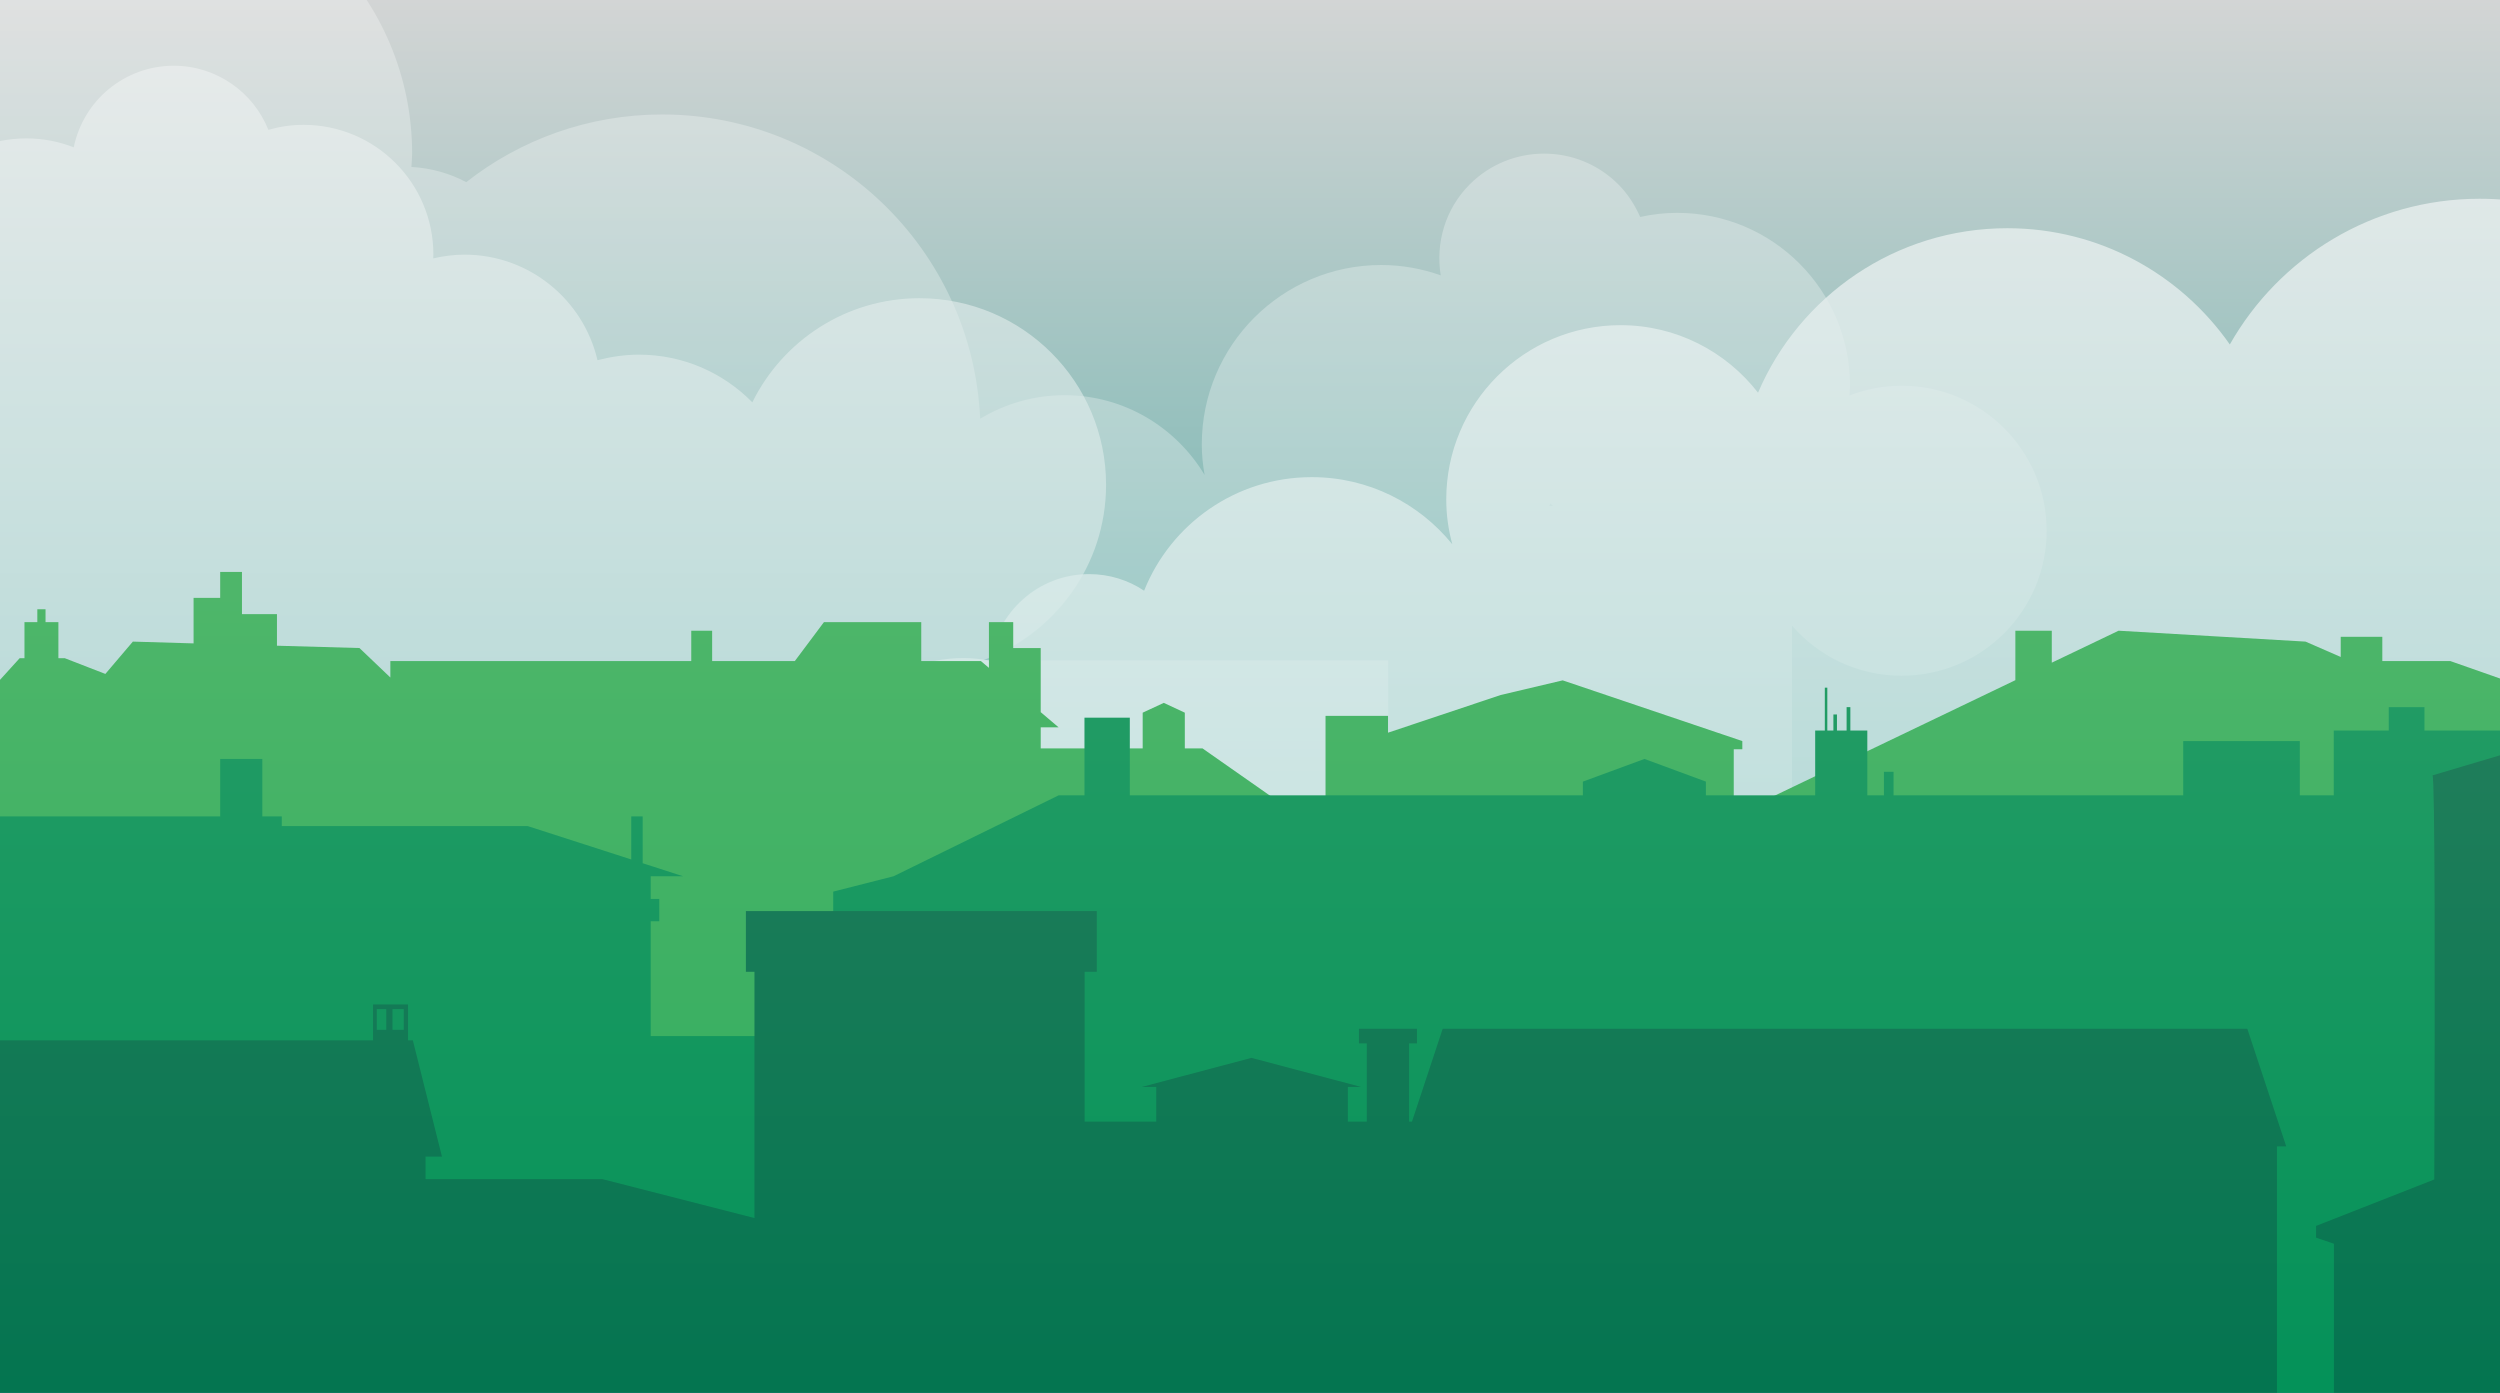 <?xml version="1.0" encoding="utf-8"?>
<!-- Generator: Adobe Illustrator 21.0.0, SVG Export Plug-In . SVG Version: 6.00 Build 0)  -->
<svg version="1.1" id="Capa_1" xmlns="http://www.w3.org/2000/svg" xmlns:xlink="http://www.w3.org/1999/xlink" x="0px" y="0px"
	 viewBox="0 0 1400 780" style="enable-background:new 0 0 1400 780;" xml:space="preserve">
<rect x="0" y="0" width="1400" height="780" fill="#333333" stroke="none"/>
<style type="text/css">
	.st0{opacity:0.8;clip-path:url(#SVGID_2_);fill:url(#SVGID_3_);}
	.st1{opacity:0.7;clip-path:url(#SVGID_2_);}
	.st2{opacity:0.7;}
	.st3{opacity:0.4;clip-path:url(#SVGID_5_);fill:#FFFFFF;}
	.st4{opacity:0.6;clip-path:url(#SVGID_5_);fill:#FFFFFF;}
	.st5{opacity:0.8;clip-path:url(#SVGID_5_);fill:#FFFFFF;}
	.st6{clip-path:url(#SVGID_5_);}
	.st7{fill:#39B54A;}
	.st8{clip-path:url(#SVGID_5_);fill:#009245;}
	.st9{fill:#006837;}
</style>
<g>
	<defs>
		<rect id="SVGID_1_" width="1400" height="780"/>
	</defs>
	<clipPath id="SVGID_2_">
		<use xlink:href="#SVGID_1_"  style="overflow:visible;"/>
	</clipPath>
	<linearGradient id="SVGID_3_" gradientUnits="userSpaceOnUse" x1="716.971" y1="792.428" x2="716.971" y2="-12.144">
		<stop  offset="0" style="stop-color:#00A99D"/>
		<stop  offset="1" style="stop-color:#FFFFFF"/>
	</linearGradient>
	<rect x="-5" y="-12.1" class="st0" width="1444" height="804.6"/>
	<g class="st1">
		<defs>
			<rect id="SVGID_4_" x="-3.5" y="-20" class="st2" width="1440" height="810"/>
		</defs>
		<clipPath id="SVGID_5_">
			<use xlink:href="#SVGID_4_"  style="overflow:visible;"/>
		</clipPath>
		<path class="st3" d="M1064.9,216c-10.3,0-20.2,2-29.2,5.5c0.1-1.8,0.3-3.7,0.3-5.5c0-53.5-43.3-96.8-96.8-96.8
			c-7.1,0-14,0.8-20.7,2.3c-2.9-6.6-6.9-12.9-12.3-18.3c-22.9-22.9-60.1-22.9-83.1,0c-13.9,13.9-19.2,33-16.3,51
			c-10.4-3.7-21.6-5.8-33.3-5.8c-55.5,0-100.5,45-100.5,100.5c0,5.9,0.6,11.5,1.6,17.1c-16-26.7-45.1-44.7-78.5-44.7
			c-17.3,0-33.4,4.9-47.2,13.2c-4.3-94.8-82.3-170.4-178.1-170.4c-41.4,0-79.5,14.2-109.7,37.9c-9.2-4.9-19.7-7.9-30.7-8.5
			c0.1-2.5,0.4-5,0.4-7.5c0-87.2-70.7-158-158-158C33.8-72-1.7-57.9-29.2-34.7c1.4-7.4,2.2-15,2.2-22.7
			c0-67.1-54.4-121.5-121.5-121.5c-32.1,0-61.3,12.6-83,32.9c0.2-2.3,0.4-4.6,0.4-7c0-44.7-36.3-81-81-81
			c-42.2,0-76.8,32.2-80.6,73.4c-17.3-11.6-38-18.3-60.3-18.3c-60,0-108.6,48.6-108.6,108.6c0,0.5,0.1,1.1,0.1,1.6
			c-8.4-2-17-3.2-26-3.2c-60.9,0-110.2,49.3-110.2,110.2c0,9.7,1.4,19.1,3.7,28.1c-8.1-1.3-16.3-2.1-24.8-2.1
			c-86.8,0-157.2,70.4-157.2,157.2c0,46,19.9,87.2,51.3,115.9c-38.4,22.1-64.3,63.4-64.3,110.9c0,70.7,57.3,128,128,128
			c3.8,0,7.6-0.2,11.3-0.6v20H430.7v-69.5h572.8V350.3c14.9,17.2,36.8,28.1,61.4,28.1c44.9,0,81.2-36.4,81.2-81.2
			S1109.7,216,1064.9,216z M869.8,283.4h-2.2c0.2-0.5,0.4-1,0.6-1.5C868.7,282.4,869.3,282.9,869.8,283.4z"/>
		<path class="st4" d="M550.2,369.8c40.3-14.5,69.2-53,69.2-98.3c0-57.7-46.8-104.5-104.5-104.5c-41.1,0-76.6,23.8-93.6,58.3
			c-16.2-16.5-38.7-26.7-63.5-26.7c-8,0-15.8,1.2-23.2,3.1c-7.9-33.8-38.2-59.1-74.5-59.1c-6,0-11.9,0.8-17.5,2.1
			c0-0.7,0.1-1.4,0.1-2.1c0-40.2-32.6-72.7-72.7-72.7c-6.9,0-13.5,1-19.7,2.8c-8.4-21-29-35.9-53-35.9c-27.6,0-50.7,19.6-56,45.7
			c-8.2-3.2-17.1-5-26.5-5c-40.6,0-73.5,32.9-73.5,73.5c0,3.3,0.3,6.5,0.7,9.7c-18.8-10.9-40.6-17.2-63.9-17.2
			c-55.9,0-103.2,35.8-120.7,85.7c-20.7-19-48.3-30.6-78.6-30.6c-64.4,0-116.7,52.2-116.7,116.7c0,7.1,0.7,13.9,1.9,20.6
			c-26.7-22.9-61.2-36.8-99.1-36.8c-84.1,0-152.3,68.2-152.3,152.3s68.2,152.3,152.3,152.3c48.6,0,91.8-22.9,119.7-58.3H777.4V369.8
			H550.2z"/>
		<path class="st5" d="M1576.4,319.1c0-16.7-11.7-30.6-27.3-34c0.3-4.2,0.5-8.5,0.5-12.8c0-88.9-72.1-161-161-161
			c-60,0-112.3,32.9-139.9,81.6c-27.5-39.3-73-65.1-124.6-65.1c-62.6,0-116.4,37.9-139.6,92.1c-17.9-23-45.7-37.8-77-37.8
			c-53.9,0-97.6,43.7-97.6,97.6c0,8.7,1.2,17,3.4,25.1c-18.6-22.9-46.9-37.6-78.7-37.6c-42.6,0-79,26.3-93.9,63.6
			c-8.8-5.9-19.4-9.3-30.8-9.3c-28.3,0-51.7,21.1-55.3,48.5c-4.9-0.9-10-1.5-15.1-1.5c-43.8,0-79.4,35.5-79.4,79.4
			s35.5,79.4,79.4,79.4c1.6,0,3.2-0.1,4.9-0.2V579h1005.5V462.4v-64.8v-44.6C1565,349.2,1576.4,335.5,1576.4,319.1z"/>
		<g class="st6">
			<polygon class="st7" points="840.4,389.2 777.3,410.3 777.3,400.9 742.3,400.9 742.3,457.2 749.3,457.2 777.3,457.2 970.9,457.2 
				970.9,419.6 975.7,419.6 975.7,415 875.1,381 			"/>
			<polygon class="st7" points="1372.2,370.2 1334.1,370.2 1334.1,356.6 1310.8,356.6 1310.8,367.9 1291.1,359.3 1186.4,353.2 
				1149,371.1 1149,353.2 1128.6,353.2 1128.6,380.9 990,447.4 990,472.8 1325.7,472.8 1329.1,415 1388.4,415 1418.2,427.9 
				1418.2,395.4 1426.3,395.4 1426.3,389.2 			"/>
			<polygon class="st7" points="663.5,419.1 663.5,399.1 651.7,393.6 639.9,399.1 639.9,419.1 582.8,419.1 582.8,407.3 592.8,407.3 
				582.8,398.8 582.8,362.9 567.4,362.9 567.4,348.4 553.8,348.4 553.8,374 549.3,370.2 515.9,370.2 515.9,348.4 461.4,348.4 
				445.1,370.2 398.8,370.2 398.8,353.2 387.1,353.2 387.1,370.2 218.6,370.2 218.6,379.4 201.3,362.9 155.1,361.6 155.1,343.9 
				135.5,343.9 135.5,320.3 123.3,320.3 123.3,334.8 108.4,334.8 108.4,360.3 74.4,359.3 59,377.4 36.3,368.6 32.7,368.6 
				32.7,348.4 25.5,348.4 25.5,341.2 20.9,341.2 20.9,348.4 13.7,348.4 13.7,368.6 11,368.6 -11.7,393.6 -11.7,534 218.6,534 
				218.6,562.5 315.5,562.5 315.5,616.6 462.3,616.6 462.3,562.5 514.9,562.5 514.9,518.8 675.3,518.8 675.3,457.2 727.8,457.2 
				673.4,419.1 			"/>
		</g>
		<polygon class="st8" points="1357.7,409.1 1357.7,396 1337.7,396 1337.7,409.1 1306.9,409.1 1306.9,445.4 1287.9,445.4 
			1287.9,415 1222.6,415 1222.6,445.4 1060.4,445.4 1060.4,432.2 1055,432.2 1055,445.4 1045.7,445.4 1045.7,409.1 1036.2,409.1 
			1036.2,396 1034.1,396 1034.1,409.1 1028.7,409.1 1028.7,400.1 1026.7,400.1 1026.7,409.1 1023.3,409.1 1023.3,385.1 
			1021.9,385.1 1021.9,409.1 1016.5,409.1 1016.5,445.4 955.3,445.4 955.3,437.7 920.9,425 886.4,437.7 886.4,445.4 632.7,445.4 
			632.7,401.9 607.3,401.9 607.3,445.4 592.8,445.4 500.4,490.7 466.6,499.3 466.6,520.4 466.6,580.2 364.4,580.2 364.4,515.9 
			369.2,515.9 369.2,503.4 364.4,503.4 364.4,490.7 382.5,490.7 359.9,483.4 359.9,457.2 353.5,457.2 353.5,481.3 295.5,462.6 
			157.8,462.6 157.8,457.2 146.9,457.2 146.9,425 123.3,425 123.3,457.2 -17.4,457.2 -17.4,485.3 -10.8,485.3 -10.8,580.2 
			-10.8,620.3 -10.8,693 533,693 533,666.4 1248.9,673 1248.9,848 1396.7,848 1396.7,674.3 1437.4,674.7 1437.4,490.7 1437.4,409.1 
					"/>
		<g class="st6">
			<path class="st9" d="M807.9,576.1l-17.2,52h-1.6v-43.8h4.4v-8.2H761v8.2h4.4v43.8h-10.6v-19.4h7.5l-61.5-16.3l-61.5,16.3h8.2
				v19.4h-40.1v-83.9h6.8v-34H417.7v34h4.8v137.9l-85.2-21.8h-99v-12.6h9.2l-16.3-65.1h-2.7v-20.1h-19.6v20.1H-17.4v65.1h6.6V848
				h249h184.2h184.9h184.3h3.9h479.6V642h5.2l-21.8-65.9H807.9z M219.8,565.1h6.3v11.6h-6.3V565.1z M211,565.1h5.3v11.6H211V565.1z"
				/>
			<path class="st9" d="M1362.2,434.2c1.4,1.1,1.4,117.3,1,226.3l-66.2,26v6.6l10,3.4V848h55.3h13.6h70.7V409.1L1362.2,434.2z"/>
		</g>
	</g>
</g>
</svg>
